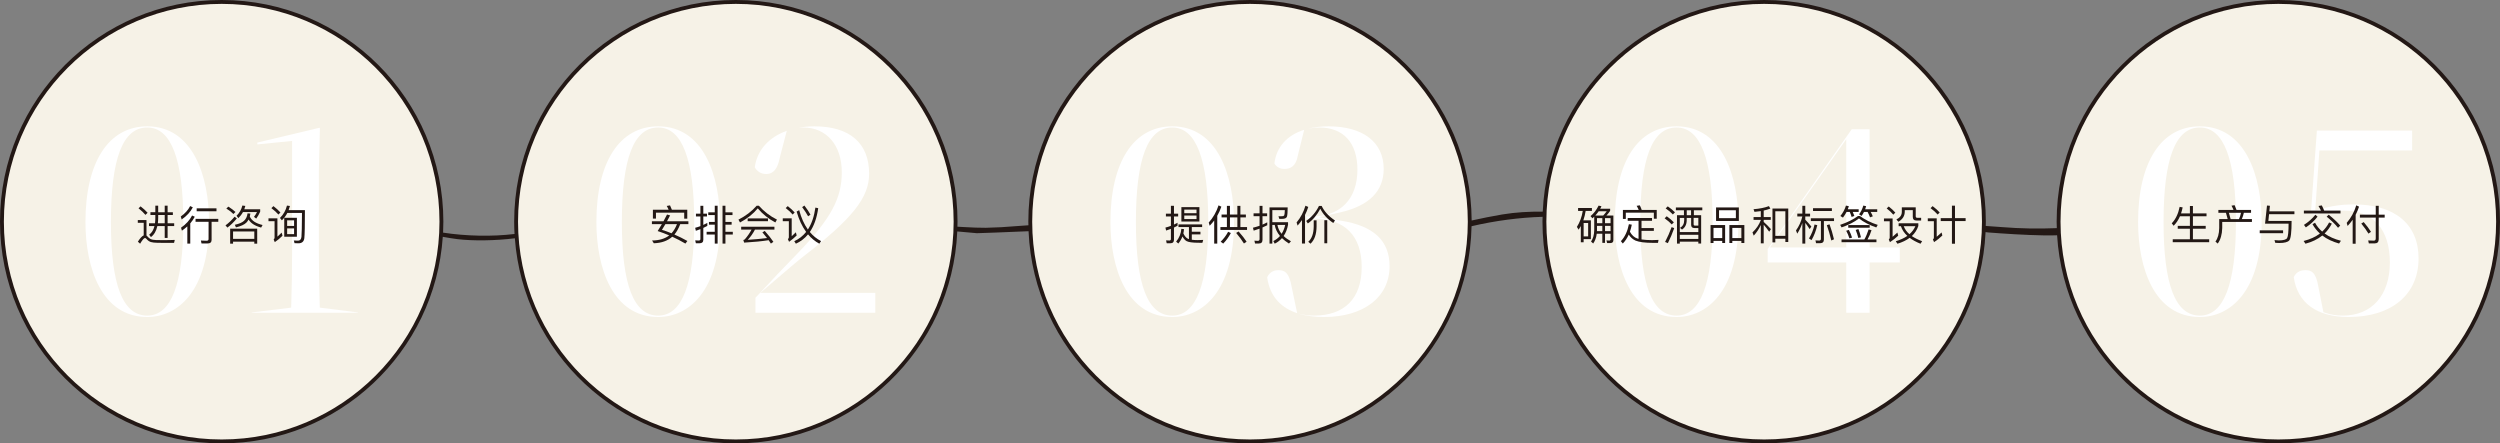 <?xml version="1.0" encoding="UTF-8"?>
<svg id="_レイヤー_2" data-name="レイヤー_2" xmlns="http://www.w3.org/2000/svg" viewBox="0 0 967.5 171.578">
  <rect x="0" y="0" width="967.5" height="171.578" fill="#808080" stroke="none"/>
  <defs>
    <style>
      .cls-1 {
        fill: #231815;
      }

      .cls-2 {
        fill: #f6f2e7;
      }

      .cls-3 {
        fill: #fff;
      }
    </style>
  </defs>
  <g id="_レイヤー_1-2" data-name="レイヤー_1">
    <g>
      <g>
        <circle class="cls-2" cx="881.711" cy="85.789" r="85.039"/>
        <g>
          <path class="cls-3" d="M851.351,48.896c-14.973,0-23.911,13.85-23.911,37.049,0,17.76,6.281,36.737,23.911,36.737,11.559,0,23.911-9.651,23.911-36.737,0-17.91-6.281-37.049-23.911-37.049ZM851.351,122.136c-9.457,0-14.055-11.838-14.055-36.191,0-24.632,4.598-36.606,14.055-36.606,9.257,0,13.951,12.316,13.951,36.606,0,24.014-4.694,36.191-13.951,36.191Z"/>
          <path class="cls-3" d="M908.862,122.682c16.728,0,27.119-8.686,27.119-22.669,0-13.289-9.168-20.911-25.153-20.911-4.496,0-8.488.57-12.562,1.793l-2.272.682,1.616-23.344h35.887v-7.683h-36.866l-2.296,31.848,1.42.734c3.43-1.119,6.998-1.621,11.453-1.621,11.233,0,17.674,7.309,17.674,20.053,0,12.689-6.97,20.571-18.191,20.571-2.48,0-4.524-.313-6.625-1.016l-.905-.302-1.943-9.83c-.974-5.949-2.975-6.437-5.115-6.437-1.222,0-3.368.363-4.421,2.713,1.417,9.948,8.921,15.419,21.179,15.419Z"/>
        </g>
        <circle class="cls-2" cx="682.73" cy="85.789" r="85.039"/>
        <g>
          <path class="cls-3" d="M648.835,48.897c-14.973,0-23.912,13.849-23.912,37.048,0,17.76,6.281,36.737,23.912,36.737,11.559,0,23.911-9.651,23.911-36.737,0-17.91-6.281-37.048-23.911-37.048ZM648.835,122.135c-9.457,0-14.055-11.838-14.055-36.191,0-24.631,4.598-36.606,14.055-36.606,9.257,0,13.951,12.316,13.951,36.606,0,24.014-4.694,36.191-13.951,36.191Z"/>
          <path class="cls-3" d="M735.222,95.757h-11.69v-45.722h-6.92l-32.52,46.358v5.188h30.411v19.447h9.029v-19.447h11.69v-5.824ZM714.503,95.757h-29.527l29.527-41.884v41.884Z"/>
        </g>
        <circle class="cls-2" cx="483.75" cy="85.789" r="85.039"/>
        <g>
          <path class="cls-3" d="M453.649,48.896c-14.972,0-23.911,13.85-23.911,37.049,0,17.76,6.281,36.737,23.911,36.737,11.559,0,23.911-9.651,23.911-36.737,0-17.91-6.281-37.049-23.911-37.049ZM453.649,122.136c-9.457,0-14.055-11.838-14.055-36.191,0-24.632,4.597-36.606,14.055-36.606,9.257,0,13.951,12.316,13.951,36.606,0,24.014-4.694,36.191-13.951,36.191Z"/>
          <g>
            <path class="cls-3" d="M496.989,65.373c2.049,0,4.503-.609,5.312-5.359l.025-.119,2.39-9.669c-6.643,2.114-10.772,6.666-11.526,13.047.793,1.341,2.155,2.1,3.799,2.1Z"/>
            <path class="cls-3" d="M502.003,121.198l-2.069-9.884c-1.062-6.259-3.04-6.763-5.326-6.763-.905,0-3.062.275-4.212,2.733,1.095,7.996,5.914,12.025,11.607,13.914Z"/>
            <path class="cls-3" d="M537.762,103.014c0-9.874-6.179-15.638-18.889-17.622l-8.419-1.314,8.305-1.906c11.099-2.547,16.727-8.204,16.727-16.813,0-10.309-7.971-16.463-21.323-16.463-2.907,0-5.565.309-7.941.904,1.689-.318,3.036-.461,4.318-.461,9.393,0,14.781,5.952,14.781,16.329,0,11.327-6.57,18.09-17.574,18.09h-2.187v.855h2.913c11.931,0,18.502,6.644,18.502,18.709,0,12.132-6.571,18.814-18.502,18.814-1.886,0-3.676-.219-5.469-.669l-.769-.193c3.294,1.056,6.866,1.409,10.167,1.409,15.406,0,25.361-7.72,25.361-19.668Z"/>
          </g>
        </g>
        <circle class="cls-2" cx="284.77" cy="85.789" r="85.039"/>
        <g>
          <path class="cls-3" d="M254.716,48.897c-14.972,0-23.91,13.849-23.91,37.048,0,17.76,6.281,36.737,23.91,36.737,11.559,0,23.91-9.651,23.91-36.737,0-17.91-6.281-37.048-23.91-37.048ZM254.716,122.137c-9.457,0-14.055-11.839-14.055-36.193,0-24.632,4.597-36.606,14.055-36.606,9.257,0,13.95,12.317,13.95,36.606,0,24.016-4.693,36.193-13.95,36.193Z"/>
          <g>
            <path class="cls-3" d="M315.235,48.897c-2.151,0-4.195.175-6.115.511.561-.046,1.117-.07,1.667-.07,9.104,0,14.986,6.816,14.986,17.365,0,10.085-4.24,17.916-16.802,31.032-5.169,5.275-11.046,11.468-16.613,17.505v5.788h46.375v-7.685h-44.486l6.2-5.318c3.985-3.427,7.75-6.662,10.467-8.785,19.021-14.689,25.438-22.767,25.438-32.019,0-11.816-7.5-18.323-21.118-18.323Z"/>
            <path class="cls-3" d="M292.098,64.742c.951,1.679,2.504,2.597,4.414,2.597,1.761,0,4.228-.677,5.318-6.523l.025-.114,2.631-10.086c-6.936,2.476-11.492,7.484-12.388,14.126Z"/>
          </g>
        </g>
        <circle class="cls-2" cx="85.789" cy="85.789" r="85.039"/>
        <g>
          <path class="cls-3" d="M56.982,48.896c-14.972,0-23.911,13.85-23.911,37.049,0,17.76,6.281,36.737,23.911,36.737,11.559,0,23.911-9.651,23.911-36.737,0-17.91-6.281-37.049-23.911-37.049ZM56.982,122.136c-9.457,0-14.055-11.838-14.055-36.191,0-24.632,4.597-36.606,14.055-36.606,9.257,0,13.951,12.316,13.951,36.606,0,24.014-4.694,36.191-13.951,36.191Z"/>
          <path class="cls-3" d="M123.799,49.588l-.179-.14-24.037,5.724v.719l13.449-1.346v43.814c0,6.396-.105,12.887-.312,19.292l-.045,1.406-15.263,1.856v.114h41.098v-.12l-14.747-1.856-.045-1.4c-.206-6.378-.311-12.868-.311-19.292v-32.899l.394-15.873Z"/>
        </g>
        <path class="cls-1" d="M881.71,0c-47.305,0-85.789,38.484-85.789,85.789,0,.837.039,1.665.063,2.497-7.075.294-14.163.177-21.228-.397l-.231-.015c-2.952-.192-4.965-.336-6.047-.434.011-.551.042-1.097.042-1.651,0-47.305-38.485-85.789-85.79-85.789-46.001,0-83.649,36.395-85.69,81.901-5.139-.038-10.378.207-15.742,1.106-3.872.649-7.84,1.472-11.769,2.327-.247-47.095-38.626-85.335-85.778-85.335-47.304,0-85.789,38.484-85.789,85.789,0,.468.028.93.035,1.397-1.267.089-2.531.174-3.799.266-2.255.163-4.507.324-6.758.481-.348.024-4.724.211-5.945.222-2.701.024-5.34-.117-7.888-.253l-1.773-.092c-.441-.022-.882-.054-1.323-.083.014-.647.049-1.288.049-1.938,0-47.305-38.485-85.789-85.789-85.789s-85.79,38.484-85.79,85.789c0,1.599.052,3.186.139,4.763-8.669,1.065-18.765.844-27.648-.522.069-1.406.108-2.819.108-4.242C171.579,38.484,133.094,0,85.79,0S0,38.484,0,85.789s38.485,85.789,85.79,85.789c45.333,0,82.542-35.35,85.567-79.928,1.878.346,3.762.66,5.659.895,5.953.722,14.656.625,22.23-.332,3.299,44.313,40.382,79.365,85.524,79.365,46.036,0,83.706-36.452,85.693-82.008.577.051,1.155.102,1.727.152,1.961.17,3.92.34,5.87.527.583.016,11.95-.418,19.994-.77,1.941,45.598,39.628,82.1,85.695,82.1,46.716,0,84.805-37.54,85.745-84.035,9.188-2.146,18.623-3.372,27.494-3.639-.014.629-.048,1.253-.048,1.885,0,47.305,38.484,85.789,85.789,85.789,45.951,0,83.572-36.316,85.688-81.753.513.074.868.121,1.011.132,6.328.487,13.895,1.002,22.016,1.153,1.501.028,3.068-.006,4.654-.06,2.73,44.862,40.076,80.527,85.612,80.527,47.305,0,85.79-38.484,85.79-85.789S929.015,0,881.71,0ZM85.79,170.078C39.312,170.078,1.5,132.267,1.5,85.789S39.312,1.5,85.79,1.5s84.29,37.812,84.29,84.289-37.812,84.289-84.29,84.289ZM284.77,170.078c-46.478,0-84.29-37.812-84.29-84.289S238.292,1.5,284.77,1.5s84.289,37.812,84.289,84.289-37.812,84.289-84.289,84.289ZM483.75,170.078c-46.477,0-84.289-37.812-84.289-84.289S437.273,1.5,483.75,1.5s84.29,37.812,84.29,84.289-37.812,84.289-84.29,84.289ZM682.73,170.078c-46.478,0-84.289-37.812-84.289-84.289S636.252,1.5,682.73,1.5s84.29,37.812,84.29,84.289-37.812,84.289-84.29,84.289ZM881.71,170.078c-46.478,0-84.289-37.812-84.289-84.289S835.233,1.5,881.71,1.5s84.29,37.812,84.29,84.289-37.812,84.289-84.29,84.289Z"/>
      </g>
      <g>
        <path class="cls-1" d="M60.881,93.963c-1.024-.016-1.841-.111-2.481-.288-.624-.191-1.184-.592-1.681-1.168-.208-.272-.416-.4-.607-.4-.385,0-1.009.736-1.89,2.209l-.864-.784c.849-1.345,1.601-2.161,2.257-2.449v-4.866h-2.288v-1.056h3.361v5.986c.128.096.256.224.384.368.384.464.784.8,1.232,1.008.48.225,1.2.353,2.129.385.832.016,1.873.031,3.105.031.752,0,1.521-.016,2.305-.031.769-.017,1.377-.032,1.793-.064l-.272,1.152h-3.665c-.864,0-1.809-.016-2.817-.032ZM57.119,82.343l-.832.816c-.641-.784-1.537-1.633-2.673-2.545l.784-.753c1.072.833,1.984,1.649,2.721,2.481ZM60.112,82.135v-2.545h1.104v2.545h2.529v-2.529h1.12v2.529h2.033v1.072h-2.033v3.186h2.545v1.088h-2.545v4.594h-1.12v-4.594h-2.85c-.416,1.921-1.248,3.346-2.48,4.274l-.688-.929c1.009-.721,1.696-1.841,2.049-3.346h-2.113v-1.088h2.321c.08-.608.128-1.249.128-1.921v-1.265h-1.889v-1.072h1.889ZM61.217,84.216c0,.768-.048,1.504-.128,2.177h2.657v-3.186h-2.529v1.009Z"/>
        <path class="cls-1" d="M74.623,80.229c-.896,1.777-2.337,3.346-4.321,4.706l-.336-1.152c1.664-1.185,2.865-2.529,3.617-4.033l1.04.479ZM75.376,83.879c-.465.896-1.041,1.761-1.745,2.562v7.843h-1.137v-6.675c-.64.576-1.328,1.137-2.097,1.665l-.336-1.152c1.953-1.377,3.378-2.945,4.273-4.722l1.041.479ZM84.483,84.695v1.137h-2.593v6.995c0,.928-.528,1.392-1.553,1.392h-2.354l-.239-1.136c.768.048,1.488.08,2.192.08.513,0,.784-.208.784-.624v-6.707h-5.042v-1.137h8.804ZM83.779,80.63v1.137h-7.667v-1.137h7.667Z"/>
        <path class="cls-1" d="M91.664,84.519c-1.169,1.425-2.386,2.609-3.649,3.554l-.753-.849c1.297-.96,2.465-2.081,3.521-3.361l.881.656ZM91.136,82.038l-.801.785c-.656-.673-1.568-1.377-2.737-2.113l.769-.752c1.089.688,2.017,1.376,2.77,2.08ZM99.539,94.299h-1.121v-.768h-8.227v.768h-1.121v-5.81h10.469v5.81ZM98.418,92.442v-2.865h-8.227v2.865h8.227ZM96.897,82.663c-.063.399-.128.784-.224,1.136.672,1.569,2.321,2.657,4.946,3.282l-.561.992c-2.385-.641-4.002-1.681-4.85-3.105-.24.433-.528.832-.865,1.185-.768.769-2.112,1.393-4.033,1.841l-.432-1.009c1.664-.352,2.849-.864,3.569-1.536.736-.688,1.2-1.649,1.36-2.897l1.088.112ZM92.24,84.424l-.704-.913c1.12-1.088,1.872-2.4,2.257-3.969l1.152.144c-.128.464-.257.896-.4,1.297h6.146v.928c-.464,1.057-.977,1.953-1.537,2.689l-.864-.672c.433-.528.816-1.153,1.169-1.857h-5.427c-.479.881-1.088,1.665-1.792,2.354Z"/>
        <path class="cls-1" d="M107.359,84.504v7.091c.512-.448,1.057-.977,1.648-1.569l.32,1.217c-.929.929-1.921,1.745-2.978,2.465l-.448-1.024c.225-.208.353-.448.353-.704v-6.37h-2.354v-1.104h3.458ZM108.527,82.23l-.784.801c-.672-.784-1.568-1.617-2.721-2.481l.8-.784c1.057.816,1.969,1.633,2.705,2.465ZM112.209,79.718c-.144.561-.32,1.088-.512,1.601h6.307c0,5.842-.08,9.46-.225,10.836-.16,1.329-.929,2.001-2.272,2.001-.288,0-.801-.016-1.521-.048l-.271-1.04c.64.031,1.185.063,1.648.063.736,0,1.169-.48,1.297-1.425.111-1.008.176-4.113.208-9.3h-5.666c-.561,1.073-1.265,2.033-2.129,2.865l-.721-.928c1.345-1.312,2.241-2.897,2.705-4.786l1.152.16ZM114.898,84.279v7.331h-4.898v-7.331h4.898ZM113.809,87.433v-2.161h-2.688v2.161h2.688ZM113.809,88.393h-2.688v2.225h2.688v-2.225Z"/>
      </g>
      <g>
        <path class="cls-1" d="M256.772,85.624c.479-.881.944-1.745,1.376-2.609l1.185.353c-.416.8-.816,1.553-1.2,2.257h8.275v1.12h-3.153c-.656,1.697-1.409,3.025-2.257,4.018,1.648.705,3.329,1.537,5.025,2.497l-.768,1.009c-1.697-.992-3.394-1.889-5.091-2.657-1.792,1.601-4.161,2.433-7.139,2.529l-.672-1.072c2.721-.017,4.945-.673,6.643-1.969-1.505-.641-2.993-1.201-4.482-1.681.577-.896,1.121-1.793,1.633-2.674h-3.857v-1.12h4.482ZM265.975,84.615h-1.185v-2.32h-10.933v2.305h-1.184v-3.426h6.082c-.224-.544-.464-1.024-.736-1.473l1.28-.224c.257.512.496,1.072.721,1.696h5.954v3.441ZM256.164,88.953c1.216.353,2.448.801,3.713,1.329.864-.944,1.569-2.129,2.113-3.538h-4.481c-.48.833-.929,1.569-1.345,2.209Z"/>
        <path class="cls-1" d="M269.298,94.14l-.256-1.121c.464.032.912.064,1.329.064.447,0,.688-.192.688-.576v-3.825c-.576.224-1.168.448-1.761.64l-.271-1.168c.688-.177,1.36-.385,2.032-.641v-3.729h-1.729v-1.104h1.729v-3.025h1.121v3.025h1.424v1.104h-1.424v3.266c.528-.257,1.04-.513,1.553-.801v1.185c-.513.272-1.024.528-1.553.769v4.594c0,.896-.48,1.345-1.409,1.345h-1.473ZM277.718,79.621v14.662h-1.104v-3.521h-3.153v-1.056h3.153v-2.77h-2.257v-1.057h2.257v-2.657h-2.513v-1.04h2.513v-2.562h1.104ZM280.743,79.621v2.562h2.736v1.04h-2.736v2.657h2.4v1.057h-2.4v2.77h2.849v1.056h-2.849v3.521h-1.121v-14.662h1.121Z"/>
        <path class="cls-1" d="M293.669,79.605c2.033,2.273,4.37,4.065,7.012,5.378l-.625,1.104c-2.657-1.393-4.914-3.217-6.803-5.458-1.729,2.113-4.018,3.938-6.866,5.475l-.608-1.104c2.817-1.44,5.17-3.233,7.059-5.395h.832ZM299.704,87.737v1.12h-7.539c-.769,1.505-1.697,2.817-2.785,3.953,2.608-.16,5.09-.384,7.459-.704-.544-.704-1.137-1.44-1.793-2.177l.896-.576c1.456,1.633,2.577,3.041,3.361,4.241l-.96.673c-.272-.433-.561-.864-.881-1.312-2.497.399-5.65.72-9.476.944l-.32-1.009c.288-.08.48-.176.608-.304,1.024-1.185,1.889-2.417,2.577-3.729h-4.018v-1.12h12.869ZM297.207,84.519v1.089h-7.859v-1.089h7.859Z"/>
        <path class="cls-1" d="M306.388,84.504v6.914c.512-.448,1.04-.944,1.616-1.521l.305,1.232c-.912.896-1.889,1.713-2.945,2.449l-.448-1.057c.24-.191.368-.416.368-.672v-6.242h-2.353v-1.104h3.457ZM307.54,82.23l-.784.801c-.656-.801-1.553-1.633-2.689-2.514l.801-.752c1.057.832,1.937,1.648,2.673,2.465ZM316.647,80.566c-.528,3.777-1.616,6.851-3.249,9.22,1.232,1.488,2.689,2.656,4.354,3.521l-.672,1.009c-1.665-.912-3.121-2.112-4.37-3.617-1.28,1.568-2.849,2.769-4.706,3.617l-.624-.977c1.825-.832,3.361-2.032,4.594-3.585-1.568-2.146-2.785-4.771-3.682-7.875l.993-.545c.8,2.978,1.921,5.475,3.361,7.491,1.473-2.241,2.433-5.058,2.913-8.483l1.088.225ZM313.654,83.079l-.912.624c-.608-1.12-1.377-2.289-2.305-3.537l.864-.624c1.024,1.344,1.809,2.513,2.353,3.537Z"/>
      </g>
      <g>
        <path class="cls-1" d="M451.511,94.14l-.24-1.121c.448.032.864.064,1.28.064.385,0,.593-.208.593-.608v-3.905c-.608.24-1.232.464-1.856.656l-.272-1.152c.721-.177,1.425-.4,2.129-.673v-3.617h-1.937v-1.104h1.937v-3.025h1.185v3.025h1.616v1.104h-1.616v3.121c.464-.224.928-.448,1.376-.704v1.169c-.448.239-.912.464-1.376.688v4.723c0,.896-.465,1.36-1.377,1.36h-1.44ZM465.228,86.841v1.024h-4.002v1.809h3.346v1.04h-3.346v2.065c.641.096,1.393.144,2.273.144.832,0,1.553-.032,2.145-.08l-.32,1.12c-.64,0-1.232-.016-1.744-.016-2.113-.017-3.554-.225-4.322-.608-.608-.32-1.168-.928-1.648-1.824-.384.992-.912,1.904-1.601,2.736l-.849-.736c1.217-1.472,1.889-3.137,2.017-4.962l1.024.112c-.031.576-.111,1.121-.24,1.665.513,1.072,1.104,1.761,1.777,2.064.112.048.24.097.384.145v-4.674h-4.05v-1.024h9.156ZM464.172,80.166v5.554h-6.979v-5.554h6.979ZM463.052,82.503v-1.393h-4.738v1.393h4.738ZM463.052,83.399h-4.738v1.376h4.738v-1.376Z"/>
        <path class="cls-1" d="M468.15,87.369l-.384-1.217c1.744-1.953,3.009-4.178,3.81-6.675l1.088.496c-.416,1.249-.944,2.433-1.584,3.537v10.772h-1.185v-8.963c-.528.704-1.104,1.393-1.745,2.049ZM474.809,83.015v-3.345h1.185v3.345h2.865v-3.345h1.168v3.345h2.129v1.121h-2.129v3.745h2.577v1.104h-10.309v-1.104h2.514v-3.745h-2.065v-1.121h2.065ZM476.346,90.185c-.832,1.569-1.824,2.93-2.961,4.082l-.992-.721c1.12-1.072,2.097-2.353,2.896-3.857l1.057.496ZM478.859,87.881v-3.745h-2.865v3.745h2.865ZM482.429,93.531l-1.024.704c-.736-1.217-1.745-2.577-3.01-4.081l.944-.577c1.345,1.505,2.369,2.834,3.09,3.954Z"/>
        <path class="cls-1" d="M490.425,87.177c-.608.304-1.217.592-1.841.849v4.77c0,.96-.464,1.44-1.393,1.44h-1.488l-.256-1.104c.464.048.912.08,1.345.08.432,0,.656-.24.656-.688v-4.033c-.736.272-1.505.528-2.273.769l-.288-1.137c.88-.208,1.729-.464,2.562-.752v-3.714h-2.321v-1.104h2.321v-2.897h1.136v2.897h1.793v1.104h-1.793v3.266c.624-.272,1.232-.561,1.841-.881v1.137ZM492.393,94.283h-1.088v-14.021h7.026c0,1.776-.096,2.961-.272,3.554-.191.576-.8.88-1.824.88h-1.152l-.32-1.008c.256,0,.561.016.944.016s.688-.032.881-.063c.176-.064.319-.177.432-.368.112-.305.176-.961.208-1.953h-4.834v4.674h6.083v.992c-.32,1.697-.881,3.153-1.713,4.354.769.736,1.713,1.409,2.833,2.033l-.769.88c-1.057-.672-1.969-1.36-2.705-2.097-.769.881-1.713,1.601-2.801,2.145l-.561-1.008c1.024-.512,1.889-1.168,2.593-1.969-1.104-1.312-1.776-2.737-2.032-4.273h-.929v7.234ZM495.979,90.49c.64-.977,1.104-2.129,1.393-3.441h-3.01c.225,1.248.753,2.4,1.617,3.441Z"/>
        <path class="cls-1" d="M502.167,87.305l-.385-1.217c1.569-1.889,2.722-4.05,3.426-6.482l1.089.496c-.337,1.072-.753,2.097-1.249,3.073v11.061h-1.185v-9.075c-.512.752-1.088,1.473-1.696,2.145ZM511.482,79.685c.992,2.145,2.722,4.018,5.154,5.635l-.656.976c-2.241-1.488-3.922-3.329-5.026-5.506-1.28,2.449-2.881,4.338-4.817,5.683l-.641-.977c2.145-1.488,3.794-3.426,4.946-5.811h1.04ZM509.514,85.256v2.417c-.032,3.025-.816,5.234-2.353,6.643l-.864-.753c1.376-1.216,2.08-3.185,2.112-5.89v-2.417h1.104ZM513.643,85.208v8.932h-1.12v-8.932h1.12Z"/>
      </g>
      <g>
        <path class="cls-1" d="M616.069,80.502v1.12h-2.417c-.208,1.297-.512,2.514-.896,3.634h2.913v7.283h-2.802v1.216h-1.088v-6.274c-.272.496-.561.961-.849,1.409l-.672-1.073c1.152-1.809,1.904-3.873,2.272-6.194h-1.809v-1.12h5.346ZM614.613,91.498v-5.186h-1.745v5.186h1.745ZM616.565,94.235l-.832-.752c.801-1.152,1.2-2.625,1.232-4.386v-5.25c-.24.224-.479.448-.704.64l-.721-.848c1.265-1.041,2.306-2.401,3.122-4.066l1.104.24c-.16.336-.337.656-.496.977h3.857v.816c-.48.704-.961,1.312-1.441,1.793h2.689v9.588c0,.72-.416,1.088-1.232,1.088h-1.185l-.272-1.04c.4.032.769.063,1.121.063.32,0,.48-.176.48-.496v-2.145h-2.146v3.537h-1.04v-3.537h-2.161c-.192,1.505-.641,2.753-1.377,3.777ZM621.8,81.766h-3.121c-.4.592-.832,1.137-1.28,1.633h3.041c.464-.48.912-1.024,1.36-1.633ZM618.038,89.033c0,.128-.016.272-.016.416h2.081v-2.049h-2.065v1.633ZM618.038,84.424v1.952h2.065v-1.952h-2.065ZM623.289,84.424h-2.146v1.952h2.146v-1.952ZM623.289,87.4h-2.146v2.049h2.146v-2.049Z"/>
        <path class="cls-1" d="M639.336,84.359v1.089h-4.065v2.816h4.77v1.089h-4.77v3.313c1.12.16,2.465.256,4.065.271.816,0,1.649-.031,2.514-.096l-.208,1.152h-1.793c-3.233,0-5.538-.304-6.947-.896-1.057-.496-1.921-1.264-2.577-2.305-.624,1.377-1.393,2.529-2.305,3.457l-.736-.912c1.537-1.633,2.562-3.825,3.105-6.578l1.12.191c-.191.993-.448,1.905-.736,2.737.769,1.377,1.729,2.241,2.882,2.609.144.048.304.096.464.128v-6.979h-4.193v-1.089h9.411ZM641.161,84.647h-1.121v-2.353h-10.852v2.433h-1.121v-3.489h6.115c-.24-.576-.513-1.104-.801-1.585l1.232-.191c.256.527.513,1.12.736,1.776h5.811v3.409Z"/>
        <path class="cls-1" d="M647.78,86.04l-.815.816c-.673-.736-1.585-1.536-2.754-2.369l.816-.8c1.104.784,2.018,1.568,2.753,2.353ZM647.925,88.281c-.736,2.081-1.553,4.018-2.465,5.826l-1.072-.465c.976-1.888,1.824-3.793,2.528-5.746l1.009.385ZM648.213,82.167l-.816.832c-.672-.736-1.601-1.521-2.785-2.354l.816-.784c1.104.769,2.033,1.537,2.785,2.306ZM658.793,80.278v1.088h-3.265v1.921h2.816v10.948h-1.088v-.721h-7.171v.769h-1.089v-10.996h2.689v-1.921h-3.121v-1.088h10.228ZM650.086,84.327v5.49h7.171v-1.568h-1.537c-.832,0-1.248-.416-1.248-1.232v-2.689h-1.713v.944c-.032,1.633-.641,2.817-1.825,3.569l-.768-.656c1.056-.607,1.601-1.568,1.616-2.913v-.944h-1.696ZM657.257,92.459v-1.601h-7.171v1.601h7.171ZM654.439,83.287v-1.921h-1.665v1.921h1.665ZM657.257,84.327h-1.825v2.465c0,.337.176.513.528.513h1.297v-2.978Z"/>
        <path class="cls-1" d="M667.622,94.043h-1.121v-.815h-3.377v.815h-1.137v-6.946h5.635v6.946ZM666.501,92.139v-3.938h-3.377v3.938h3.377ZM672.935,80.278v5.233h-8.819v-5.233h8.819ZM671.783,81.366h-6.515v3.058h6.515v-3.058ZM675.064,94.043h-1.152v-.815h-3.505v.815h-1.137v-6.946h5.794v6.946ZM673.912,92.139v-3.938h-3.505v3.938h3.505Z"/>
        <path class="cls-1" d="M681.429,84.008v-2.306c-.801.128-1.617.225-2.449.288l-.368-1.024c2.385-.191,4.37-.592,5.971-1.2l.544.96c-.832.305-1.681.561-2.577.753v2.529h2.737v1.072h-2.737v.8c.929.816,1.856,1.745,2.802,2.802l-.673.992c-.832-1.137-1.536-2.049-2.129-2.722v7.219h-1.12v-7.106c-.688,1.521-1.601,2.897-2.737,4.13l-.48-1.249c1.489-1.408,2.562-2.993,3.218-4.754v-.111h-2.802v-1.072h2.802ZM692.057,93.642h-1.12v-1.264h-3.89v1.424h-1.104v-13.108h6.114v12.948ZM690.936,91.29v-9.523h-3.89v9.523h3.89Z"/>
        <path class="cls-1" d="M698.644,79.653v3.025h1.857v1.104h-1.857v1.232c.784.801,1.569,1.697,2.354,2.673l-.656.977c-.656-1.008-1.217-1.809-1.697-2.417v8.02h-1.136v-7.972c-.513,1.505-1.169,2.882-1.969,4.13l-.497-1.248c1.153-1.569,1.97-3.378,2.466-5.395h-1.953v-1.104h1.953v-3.025h1.136ZM703.287,87.129c-.513,2.24-1.265,4.161-2.226,5.794l-.992-.641c.992-1.616,1.713-3.409,2.161-5.394l1.057.24ZM702.807,94.107l-.225-1.072c.513.032.993.063,1.457.063.433,0,.656-.239.656-.704v-6.835h-3.905v-1.104h8.979v1.104h-3.922v7.123c0,.944-.48,1.425-1.408,1.425h-1.633ZM708.937,80.566v1.088h-7.3v-1.088h7.3ZM709.753,92.602l-1.04.465c-.528-2.226-1.104-4.194-1.729-5.923l1.04-.336c.673,1.809,1.249,3.745,1.729,5.794Z"/>
        <path class="cls-1" d="M719.782,83.591c1.985,1.457,4.29,2.609,6.899,3.441l-.561.993c-2.625-.896-4.85-2.049-6.707-3.49-1.696,1.345-3.938,2.497-6.723,3.474l-.544-.992c2.753-.929,5.058-2.064,6.898-3.426h.736ZM713.22,84.216l-.992-.625c.992-1.216,1.713-2.561,2.161-4.033l1.12.24c-.128.416-.272.8-.416,1.185h4.21v1.024h-2.306c.257.56.48,1.088.641,1.568l-1.057.384c-.208-.672-.448-1.328-.736-1.952h-1.216c-.417.8-.881,1.536-1.409,2.209ZM724.28,89.081c-.416,1.329-.929,2.529-1.536,3.586h3.441v1.072h-13.51v-1.072h8.835c.625-1.089,1.169-2.385,1.649-3.89l1.12.304ZM716.757,91.963l-1.04.271c-.32-1.024-.736-2.001-1.248-2.929l1.04-.336c.464.864.88,1.872,1.248,2.993ZM723.576,87.112v1.024h-8.308v-1.024h8.308ZM720.198,91.835l-1.024.271c-.271-1.088-.607-2.129-1.024-3.121l1.057-.336c.368.928.704,1.984.992,3.186ZM720.438,83.575l-.977-.624c.753-1.024,1.297-2.146,1.633-3.394l1.104.24c-.128.416-.256.8-.384,1.185h4.674v1.024h-2.545c.352.608.624,1.168.832,1.712l-1.057.385c-.288-.721-.607-1.425-.96-2.097h-1.393c-.288.56-.592,1.088-.929,1.568Z"/>
        <path class="cls-1" d="M732.436,84.535v7.107c.576-.48,1.201-1.024,1.857-1.648l.319,1.216c-1.008.944-2.08,1.777-3.201,2.513l-.448-1.023c.225-.225.353-.465.353-.721v-6.339h-2.225v-1.104h3.345ZM733.493,82.278l-.784.801c-.624-.769-1.473-1.568-2.562-2.417l.801-.752c1.008.8,1.856,1.584,2.545,2.368ZM742.392,86.408v1.057c-.512,1.505-1.345,2.801-2.513,3.89,1.088.752,2.417,1.408,3.985,1.984l-.624.992c-1.665-.672-3.073-1.424-4.193-2.288-1.281.96-2.865,1.712-4.738,2.288l-.641-.977c1.777-.527,3.266-1.216,4.466-2.064-1.216-1.12-2.032-2.369-2.48-3.762h-.881v-1.12h7.619ZM741.385,80.229v3.458c0,.399.208.608.624.608h1.473v1.056h-1.761c-.992,0-1.473-.479-1.473-1.424v-2.609h-3.105v.561c0,1.696-.832,3.009-2.465,3.938l-.769-.881c1.393-.688,2.097-1.664,2.097-2.929v-1.777h5.379ZM738.951,90.634c1.024-.896,1.793-1.921,2.305-3.105h-4.514c.416,1.153,1.152,2.193,2.209,3.105Z"/>
        <path class="cls-1" d="M749.509,84.504v7.122c.576-.479,1.217-1.024,1.889-1.664l.288,1.185c-.992.96-2.064,1.809-3.201,2.561l-.448-1.04c.24-.192.368-.416.368-.673v-6.386h-2.353v-1.104h3.457ZM750.661,82.23l-.784.801c-.672-.784-1.601-1.617-2.753-2.481l.8-.784c1.089.816,2.001,1.633,2.737,2.465ZM755.399,84.407v-4.817h1.185v4.817h4.113v1.152h-4.113v8.756h-1.185v-8.756h-4.338v-1.152h4.338Z"/>
      </g>
      <g>
        <path class="cls-1" d="M841.2,87.369l-.736-.944c1.504-1.569,2.528-3.698,3.057-6.371l1.168.208c-.176.832-.384,1.601-.623,2.321h3.425v-2.85h1.169v2.85h5.266v1.12h-5.266v3.697h4.945v1.121h-4.945v4.065h6.29v1.152h-14.102v-1.152h6.643v-4.065h-4.706v-1.121h4.706v-3.697h-3.842c-.64,1.457-1.456,2.673-2.448,3.666Z"/>
        <path class="cls-1" d="M865.538,81.254h5.619v1.104h-2.785c-.192.849-.449,1.665-.785,2.434h3.906v1.104h-11.492v2.368c-.064,2.497-.641,4.498-1.746,6.003l-.88-.784c.929-1.249,1.425-2.993,1.457-5.219v-3.473h3.281l-.673-2.434h-2.929v-1.104h5.858c-.225-.608-.496-1.152-.784-1.648l1.2-.208c.256.544.512,1.169.752,1.856ZM866.483,84.792c.352-.769.623-1.585.783-2.434h-4.689l.672,2.434h3.234Z"/>
        <path class="cls-1" d="M883.556,89.145v1.104h-9.045v-1.104h9.045ZM878.465,79.638l-.224,2.145h9.699v1.104h-9.812l-.272,2.609h8.996c0,4.354-.305,6.866-.912,7.555-.594.656-1.873.992-3.826.992-.512,0-1.041-.032-1.584-.063l-.305-1.057c.784.064,1.328.112,1.648.112,1.809,0,2.896-.305,3.25-.912.367-.656.561-2.514.561-5.555h-9.108l.753-7.026,1.136.096Z"/>
        <path class="cls-1" d="M902.421,86.553c-.77,1.473-1.697,2.736-2.803,3.81,1.73,1.248,3.826,2.177,6.324,2.816l-.721,1.072c-2.594-.736-4.754-1.76-6.482-3.104-1.793,1.44-3.971,2.496-6.531,3.169l-.705-1.057c2.529-.64,4.627-1.601,6.307-2.881-1.168-1.057-2.129-2.272-2.881-3.617l.992-.561c.705,1.312,1.633,2.449,2.77,3.426,1.088-1.024,1.984-2.193,2.674-3.538l1.057.465ZM898.21,81.511c-.287-.656-.607-1.249-.959-1.793l1.279-.225c.32.608.641,1.281.928,2.018h6.307v1.104h-14.164v-1.104h6.609ZM896.882,83.848c-1.217,1.584-2.721,2.977-4.514,4.161l-.736-.977c1.744-1.12,3.217-2.417,4.418-3.921l.832.736ZM905.669,87.305l-.848.849c-1.057-1.345-2.529-2.77-4.402-4.306l.785-.753c1.775,1.409,3.266,2.802,4.465,4.21Z"/>
        <path class="cls-1" d="M912.946,79.974c-.354,1.12-.801,2.161-1.312,3.153v11.188h-1.152v-9.283c-.578.848-1.234,1.648-1.953,2.417l-.354-1.201c1.697-1.969,2.93-4.226,3.699-6.786l1.072.512ZM919.413,83.079v-3.441h1.152v3.441h2.305v1.12h-2.305v8.355c0,1.088-.514,1.633-1.506,1.633h-2.32l-.256-1.137c.752.048,1.473.08,2.176.08.496,0,.754-.288.754-.864v-8.067h-6.131v-1.12h6.131ZM917.571,89.722l-.977.688c-.688-1.169-1.617-2.465-2.785-3.89l.945-.576c1.217,1.44,2.16,2.705,2.816,3.777Z"/>
      </g>
    </g>
  </g>
</svg>
